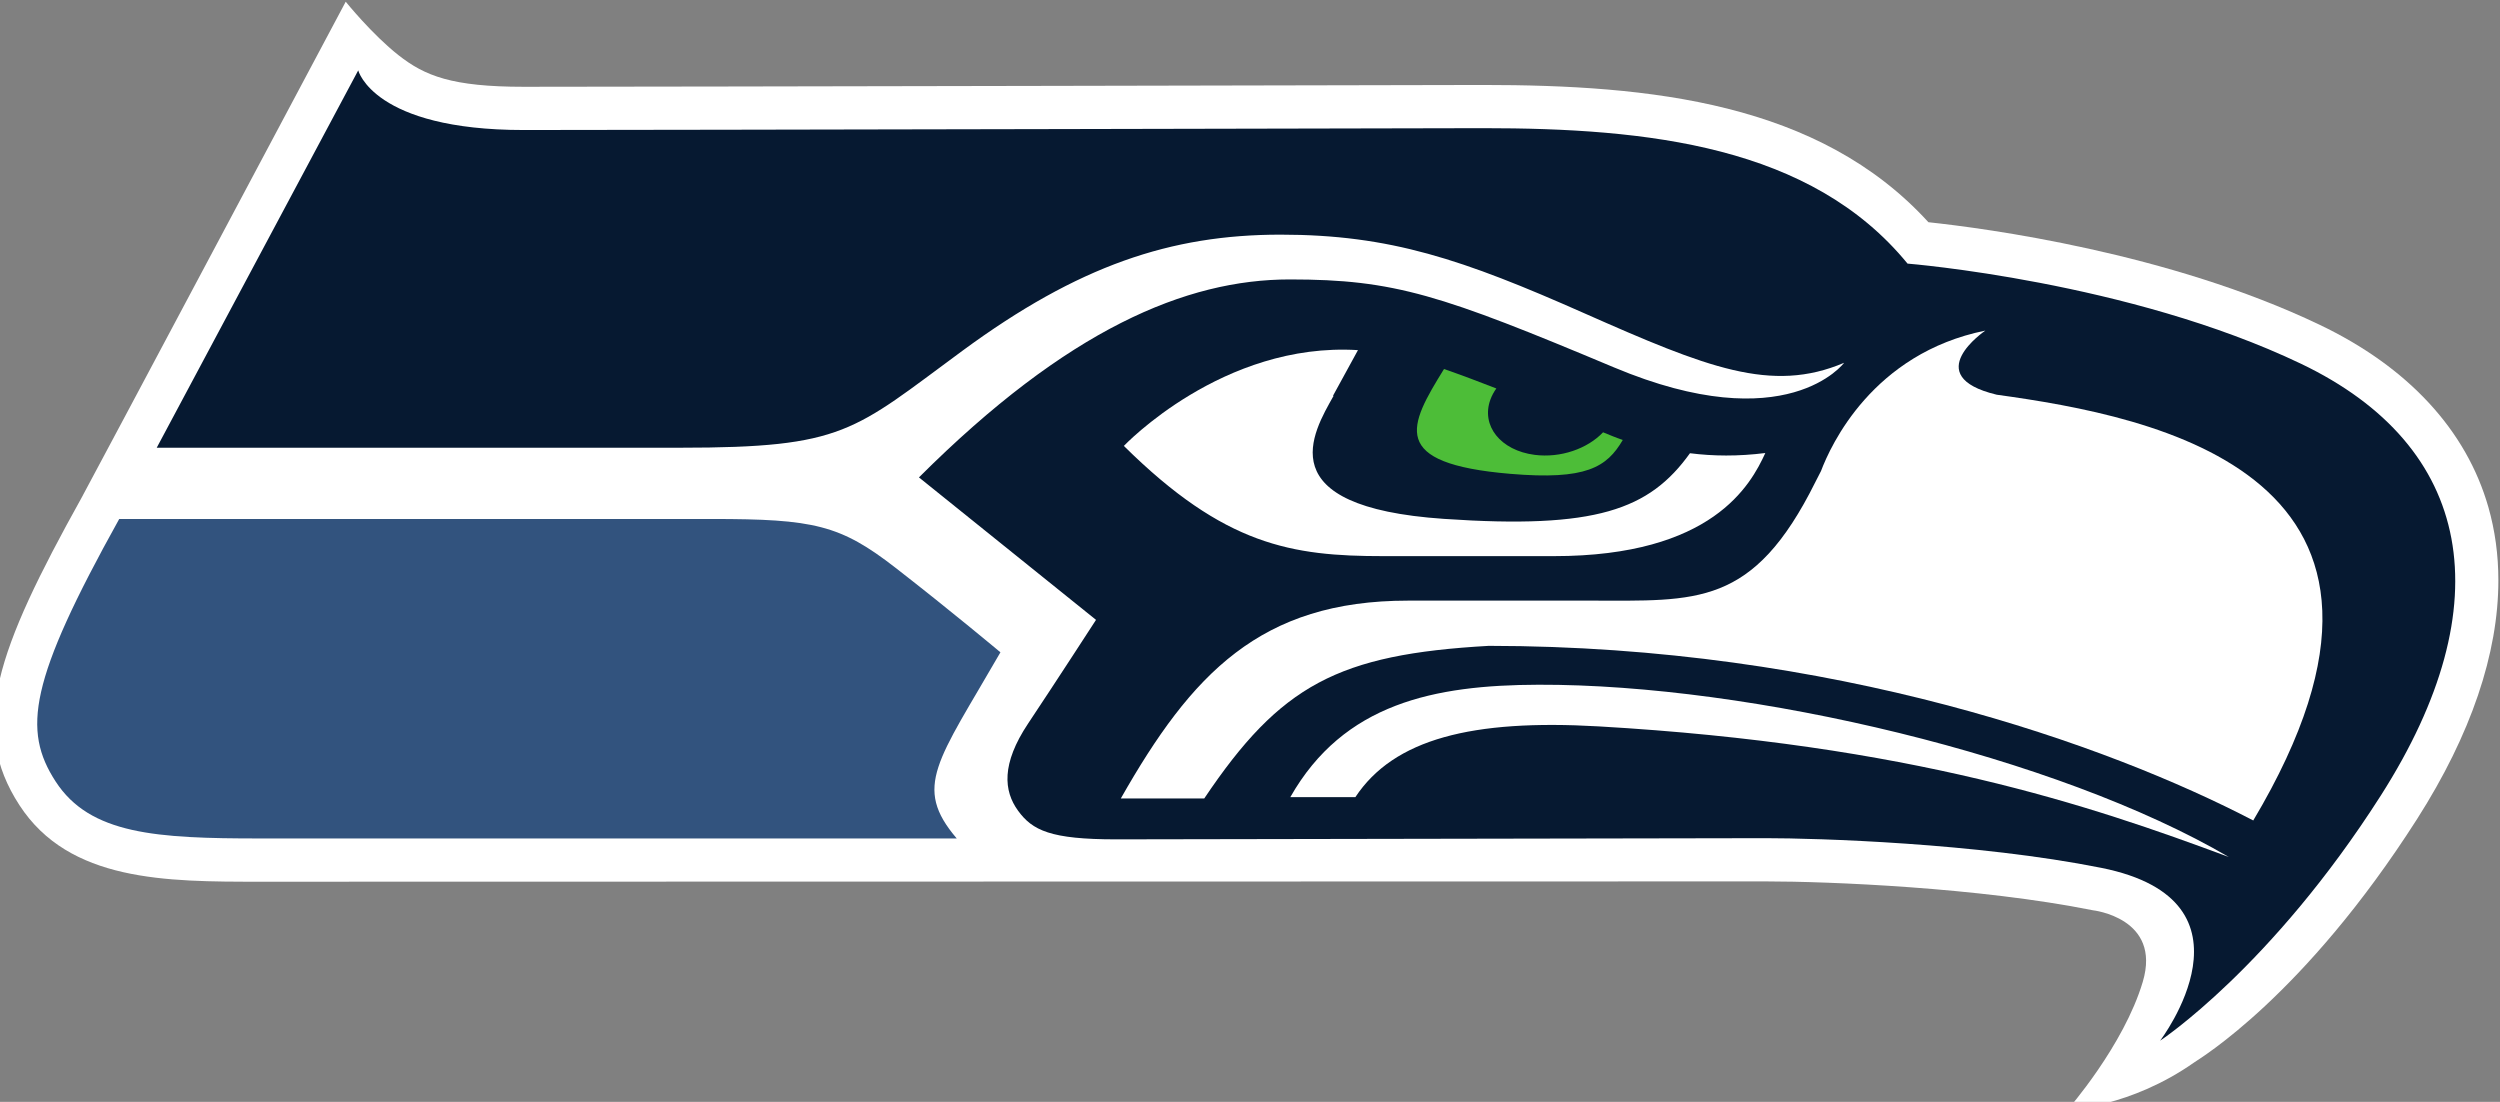 <?xml version="1.0" encoding="UTF-8" standalone="no"?>
<svg
   xmlns:dc="http://purl.org/dc/elements/1.1/"
   xmlns:cc="http://creativecommons.org/ns#"
   xmlns:rdf="http://www.w3.org/1999/02/22-rdf-syntax-ns#"
   xmlns:svg="http://www.w3.org/2000/svg"
   xmlns="http://www.w3.org/2000/svg"
   xmlns:sodipodi="http://sodipodi.sourceforge.net/DTD/sodipodi-0.dtd"
   xmlns:inkscape="http://www.inkscape.org/namespaces/inkscape"
   version="1.1"
   id="svg2"
   xml:space="preserve"
   width="500"
   height="220.376"
   viewBox="0 0 500 220.376"
   sodipodi:docname="SeattleSeahawks logo 2002.svg"
   inkscape:version="1.0.1 (3bc2e813f5, 2020-09-07)"><rect x="0" y="0" width="500" height="220.376" fill="#808080" stroke="none"/><defs
     id="defs6"><clipPath
       clipPathUnits="userSpaceOnUse"
       id="clipPath22"><path
         d="m -0.888,262.746 h 378.378 v 131.106 H -0.888 Z"
         id="path20" /></clipPath><clipPath
       clipPathUnits="userSpaceOnUse"
       id="clipPath30"><path
         d="m 65.212,276.699 h 245.036 v 108.655 H 65.212 Z"
         id="path28" /></clipPath><clipPath
       clipPathUnits="userSpaceOnUse"
       id="clipPath38"><path
         d="m 65.212,277.354 h 246 v 108 h -246 z"
         id="path36" /></clipPath><clipPath
       clipPathUnits="userSpaceOnUse"
       id="clipPath22-1"><path
         d="m -0.888,262.746 h 378.378 v 131.106 H -0.888 Z"
         id="path20-4" /></clipPath><clipPath
       clipPathUnits="userSpaceOnUse"
       id="clipPath30-2"><path
         d="m 65.212,276.699 h 245.036 v 108.655 H 65.212 Z"
         id="path28-6" /></clipPath><clipPath
       clipPathUnits="userSpaceOnUse"
       id="clipPath38-6"><path
         d="m 65.212,277.354 h 246 v 108 h -246 z"
         id="path36-9" /></clipPath></defs><sodipodi:namedview
     pagecolor="#ffffff"
     bordercolor="#666666"
     borderopacity="1"
     objecttolerance="10"
     gridtolerance="10"
     guidetolerance="10"
     inkscape:pageopacity="0"
     inkscape:pageshadow="2"
     inkscape:window-width="3840"
     inkscape:window-height="2068"
     id="namedview4"
     showgrid="false"
     fit-margin-top="0"
     fit-margin-left="0"
     fit-margin-right="0"
     fit-margin-bottom="0"
     inkscape:zoom="1.0896832"
     inkscape:cx="704.79047"
     inkscape:cy="239.09284"
     inkscape:window-x="-12"
     inkscape:window-y="-12"
     inkscape:window-maximized="1"
     inkscape:current-layer="g10" /><g
     id="g10"
     inkscape:groupmode="layer"
     inkscape:label="Seahawks, 2010 Media Guide (Seattle)"
     transform="matrix(1.333,0,0,-1.333,-164.261,570.865)"><g
       id="g16"
       transform="matrix(1.53,0,0,1.53,23.396,-161.592)"><g
         id="g18"
         clip-path="url(#clipPath22-1)"><g
           id="g24"><g
             id="g26"
             clip-path="url(#clipPath30-2)"><g
               id="g32"><g
                 id="g34"
                 clip-path="url(#clipPath38-6)"><path
                   d="m 270.482,296.257 c -11.193,2.239 -25.886,2.831 -32.091,2.831 l -147.674,-0.031 c -9.188,0 -18.689,0 -23.564,7.51 -4.947,7.619 -2.257,15.117 6.082,30.119 0.622,1.115 25.916,48.668 25.916,48.668 0,0 2.584,-3.21 5.187,-5.253 2.572,-2.016 5.217,-3.09 12.264,-3.09 12.516,0 93.258,0.176 94.082,0.178 16.388,0 32.945,-1.695 43.672,-13.459 5.57,-0.595 23.548,-2.97 38.36,-10.055 8.672,-4.143 14.39,-10.33 16.552,-17.886 0.652,-2.286 0.98,-4.688 0.98,-7.182 0,-7.17 -2.688,-15.117 -7.954,-23.374 -11.124,-17.448 -21.386,-23.55 -21.848,-23.878 -6.32,-4.445 -12.442,-4.656 -12.442,-4.656 0,0 5.512,6.273 7.374,12.547 1.862,6.268 -4.896,7.011 -4.896,7.011"
                   style="fill:#ffffff;fill-opacity:1;fill-rule:nonzero;stroke:none"
                   id="path40" /><path
                   d="m 290.892,349.851 c -16.888,8.075 -38.583,9.82 -38.583,9.82 -9.465,11.566 -25.459,13.281 -41.625,13.281 0,0 -81.416,-0.181 -94.082,-0.181 -14.742,0 -16.224,5.849 -16.224,5.849 l -19.76,-37.004 c 0,0 35.171,0 51.32,0 16.15,0 16.962,1.616 27.674,9.495 11.378,8.372 20.46,11.4 31.212,11.4 10.746,0 17.862,-2.423 29.822,-7.724 11.967,-5.296 18.325,-7.872 25.444,-4.842 0,0 -5.603,-7.572 -22.562,-0.454 -16.958,7.115 -21.497,8.628 -31.797,8.628 -10.161,0 -21.798,-4.874 -36.366,-19.413 l 17.364,-13.971 c 0,0 -4.018,-6.204 -6.661,-10.168 -2.639,-3.961 -2.393,-6.607 -0.987,-8.542 1.411,-1.938 3.187,-2.814 9.614,-2.814 6.426,0 57.934,0.116 63.696,0.116 5.012,0 20.683,-0.467 32.919,-2.911 16.246,-3.248 5.766,-16.951 5.766,-16.951 0,0 10.878,7.163 21.648,24.047 12.012,18.834 9.05,34.264 -7.832,42.339"
                   style="fill:#061931;fill-opacity:1;fill-rule:nonzero;stroke:none"
                   id="path42" /><path
                   d="m 261.053,346.815 c -7.68,1.838 -1.113,6.287 -1.113,6.287 -11.053,-2.234 -15.166,-11.25 -16.116,-13.771 -0.175,-0.342 -0.359,-0.693 -0.545,-1.064 -6.115,-12.304 -11.623,-11.645 -22.064,-11.645 -4.252,0 -10.633,0 -17.883,0 -14.484,0 -21.231,-7.179 -28.174,-19.404 h 8.182 c 7.477,11.131 13.121,14.134 27.906,14.969 33.793,-0.019 60.732,-9.716 74.966,-17.124 20.246,33.997 -9.8,39.627 -25.159,41.752"
                   style="fill:#ffffff;fill-opacity:1;fill-rule:nonzero;stroke:none"
                   id="path44" /><path
                   d="m 198.16,307.35 c 3.778,5.712 11.463,7.652 23.852,6.94 30.574,-1.771 48.154,-7.726 61.812,-12.815 -16.842,9.861 -46.855,16.965 -67.714,16.899 -10.196,-0.031 -19.098,-1.814 -24.329,-11.024"
                   style="fill:#ffffff;fill-opacity:1;fill-rule:nonzero;stroke:none"
                   id="path46" /><path
                   d="m 230.973,341.076 c -3.985,-5.557 -9.233,-7.457 -24.117,-6.438 -17.317,1.175 -12.848,8.472 -10.832,12.065 0,0 -0.043,0 -0.059,0.005 0.551,1.015 1.496,2.742 2.451,4.479 -13.27,0.819 -22.958,-9.394 -22.958,-9.394 9.891,-9.786 16.488,-10.808 25.437,-10.808 3.111,0 7.531,0 16.73,0 15.555,0 19.313,7 20.738,10.111 -2.683,-0.335 -5.101,-0.309 -7.39,-0.02"
                   style="fill:#ffffff;fill-opacity:1;fill-rule:nonzero;stroke:none"
                   id="path48" /><path
                   d="m 223.422,342.734 c -0.316,0.127 -0.644,0.261 -0.971,0.394 -1.525,-1.605 -4.156,-2.538 -6.705,-2.212 -3.355,0.43 -5.289,2.869 -4.336,5.44 0.137,0.377 0.336,0.734 0.575,1.071 -1.719,0.673 -3.448,1.323 -5.131,1.908 -3.446,-5.574 -5.465,-9.269 6.494,-10.279 7.449,-0.634 9.47,0.642 11.035,3.319 -0.32,0.119 -0.633,0.225 -0.961,0.359"
                   style="fill:#4dbd38;fill-opacity:1;fill-rule:nonzero;stroke:none"
                   id="path50" /><path
                   d="m 163.355,321.552 c -6.169,-10.71 -8.618,-13.169 -4.285,-18.253 0,0 -55.884,0 -68.353,0 -10.082,0 -16.636,0.381 -20.008,5.578 -3.28,5.049 -2.602,9.862 6.231,25.751 0,0 48.117,0 58.12,0 10.005,0 12.576,-0.572 18.006,-4.786 5.431,-4.216 10.289,-8.29 10.289,-8.29"
                   style="fill:#32537e;fill-opacity:1;fill-rule:nonzero;stroke:none"
                   id="path52" /></g></g></g></g></g></g></g></svg>
